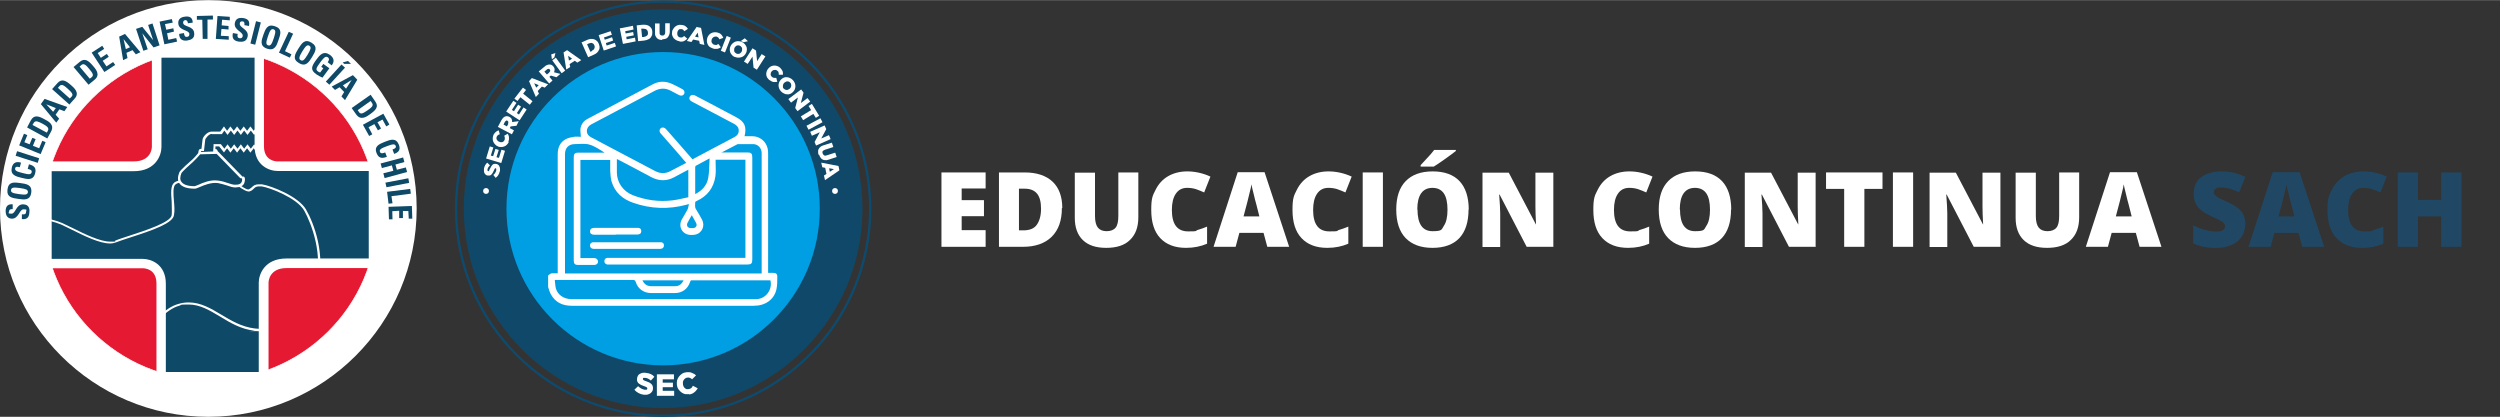 <?xml version="1.0" encoding="UTF-8"?>
<svg id="Capa_1" xmlns="http://www.w3.org/2000/svg" width="423.3mm" height="70.6mm" xmlns:xlink="http://www.w3.org/1999/xlink" version="1.1" viewBox="0 0 1200 200">
  <rect x="0" y="0" width="1200" height="200" fill="#333333" stroke="none"/>
  <!-- Generator: Adobe Illustrator 29.2.1, SVG Export Plug-In . SVG Version: 2.1.0 Build 116)  -->
  <defs>
    <style>
      .st0, .st1 {
        fill: none;
      }

      .st2, .st3 {
        fill: #0e4968;
      }

      .st4 {
        fill: #204865;
      }

      .st5 {
        fill: #c3d9f2;
        stroke-miterlimit: 3.9;
        stroke-width: 1.4px;
      }

      .st5, .st1 {
        stroke: #fff;
      }

      .st6 {
        clip-path: url(#clippath-1);
      }

      .st3 {
        fill-rule: evenodd;
      }

      .st7 {
        fill: #e51a32;
      }

      .st8 {
        fill: #fff;
      }

      .st1 {
        stroke-width: .3px;
      }

      .st1, .st9 {
        stroke-miterlimit: 10;
      }

      .st10 {
        fill: #0f4868;
      }

      .st9 {
        fill: #0c4b70;
        stroke: #0c4b70;
        stroke-width: .7px;
      }

      .st11 {
        fill: #009ee2;
      }

      .st12 {
        clip-path: url(#clippath);
      }
    </style>
    <clipPath id="clippath">
      <path class="st0" d="M75.2,25.3h49.2v44.9c0,9.6,8.8,9.6,8.8,9.6h46.1v46.6h-41.7c-10.9,0-11,9.3-11,9.3v45.2h-49.2v-44.9c0-9.6-8.8-9.6-8.8-9.6H22.5v-46.7h41.7c10.9,0,11-9.3,11-9.3V25.3Z"/>
    </clipPath>
    <clipPath id="clippath-1">
      <path class="st0" d="M75.2,25.3h49.2v44.9c0,9.6,8.8,9.6,8.8,9.6h46.1v46.6h-41.7c-10.9,0-11,9.3-11,9.3v45.2h-49.2v-44.9c0-9.6-8.8-9.6-8.8-9.6H22.5v-46.7h41.7c10.9,0,11-9.3,11-9.3V25.3Z"/>
    </clipPath>
  </defs>
  <circle class="st8" cx="100" cy="100" r="100"/>
  <path class="st2" d="M11.1,98c-3.5,0-3.5,4.5-5.6,4.5s-1.2-.5-1.1-1.2c0-.9.9-1,1.7-1v-2.3c-2.2-.2-3.3.8-3.4,3.1,0,2.8,1.3,3.7,3,3.8,3.3,0,3.6-4.5,5.6-4.5s1.3.4,1.2,1.2c0,1.3-.9,1.3-2,1.2v2.3c1.8.2,3.5-.3,3.6-3.2.2-1.7-.1-3.8-3-3.9Z"/>
  <path class="st3" d="M13.4,92.2c-.2,1.3-1.4,1.3-4.3.9-2.8-.4-4-.7-3.8-2s1.4-1.3,4.3-.9c2.7.4,3.9.7,3.8,2ZM15,92.4c.5-3.8-2.3-4.2-5.2-4.6s-5.7-.8-6.2,3,2.2,4.2,5.2,4.6c2.9.4,5.7.8,6.2-3Z"/>
  <path class="st2" d="M16.9,83c.5-2.1-.1-3.5-3-4.2l-.6,2.2c.8.2,2.2.5,1.9,1.6-.3,1.3-1.6,1.1-4.3.4-2.8-.7-3.9-1.1-3.6-2.4.2-.7.8-.8,2.2-.4l.6-2.2c-2.3-.7-3.8,0-4.4,2.2-.9,3.7,1.8,4.4,4.7,5.1,2.8.7,5.6,1.4,6.5-2.3ZM18.8,75.9l-10.6-3.4-.7,2.2,10.6,3.4s.7-2.2.7-2.2ZM21.9,68.2l-1.6-.7-1.5,3.6-3-1.2,1.3-3.2-1.6-.6-1.3,3.1-2.5-1,1.4-3.4-1.6-.7-2.3,5.6,10.3,4.2s2.4-5.7,2.4-5.7Z"/>
  <path class="st3" d="M15.6,59.9l.6-1c.8-1.4,2.4-.5,4.2.4,2.4,1.3,3.2,2.1,2.6,3.3l-.5,1s-6.9-3.7-6.9-3.7ZM22.7,66.4l1.8-3.3c1.9-3.5-1.6-5.1-3.1-5.9-3-1.7-5.1-2.2-6.6.5l-1.8,3.4,9.7,5.3ZM28.4,56.9l-1.7-1.9,1.8-2.6,2.4.9,1.4-2-10.9-3.9-1.8,2.5,7.4,8.9s1.4-1.9,1.4-1.9ZM26.8,51.8l-1.3,1.8-3.3-3.6s4.6,1.8,4.6,1.8ZM27.8,42.1l.8-.9c1.1-1.2,2.4,0,4,1.4,2.1,1.9,2.7,2.8,1.7,3.8l-.8.8s-5.7-5.1-5.7-5.1ZM33.3,50.1l2.5-2.8c2.7-2.9-.4-5.3-1.7-6.5-2.6-2.3-4.5-3.2-6.5-1l-2.6,2.9s8.3,7.4,8.3,7.4ZM38.2,31.9l.9-.8c1.2-1,2.4.3,3.7,1.9,1.8,2.1,2.3,3.1,1.2,4l-.9.7s-4.9-5.8-4.9-5.8ZM42.5,40.6l2.9-2.4c3.1-2.5.3-5.4-.8-6.7-2.2-2.6-4-3.8-6.3-1.9l-3,2.5s7.2,8.5,7.2,8.5Z"/>
  <path class="st2" d="M55.3,31.1l-1-1.4-3.2,2.1-1.8-2.7,2.9-1.9-.9-1.4-2.9,1.9-1.5-2.3,3.1-2-.9-1.5-5.1,3.3,6.1,9.3s5.2-3.4,5.2-3.4Z"/>
  <path class="st3" d="M61.2,27.8l-.5-2.5,2.9-1.3,1.6,2,2.2-1-7.4-8.8-2.8,1.3,1.9,11.3,2.1-1ZM62.4,22.6l-2,.9-1.1-4.8s3.1,3.9,3.1,3.9Z"/>
  <path class="st2" d="M70.9,23.6l-2.6-7.7h0l5.4,6.8,2.9-1-3.4-10.5-2.1.7,2.4,7.3h0l-5.2-6.4-3,1,3.5,10.5s2.1-.7,2.1-.7ZM85,19.9l-.4-1.7-3.8.8-.6-3.1,3.3-.8-.3-1.6-3.4.7-.6-2.7,3.7-.7-.4-1.7-5.9,1.2,2.3,10.9s6.1-1.3,6.1-1.3ZM93.2,15.7c-.4-3.5-5.1-2.7-5.3-4.8,0-.8.3-1.2,1-1.3.9-.1,1.2.7,1.3,1.5l2.3-.3c0-2.3-1.4-3.2-3.6-2.9-2.8.3-3.5,1.8-3.3,3.5.4,3.3,5.1,2.8,5.3,4.8,0,.7-.2,1.3-1,1.4-1.3.2-1.4-.7-1.6-1.8l-2.3.4c0,1.9.9,3.5,3.7,3.2,1.8-.3,3.9-.9,3.5-3.7ZM94.5,7.6v1.8h2.6l.2,9.2h2.3c0-.1,0-9.3,0-9.3h2.6v-1.9c0,0-7.6.2-7.6.2ZM109.8,19v-1.7c0,0-3.8-.2-3.8-.2l.3-3.3,3.4.3v-1.7c0,0-3.3-.3-3.3-.3l.2-2.7,3.7.3v-1.7c0,0-5.9-.4-5.9-.4l-.8,11,6.2.4h0ZM118.9,17.3c.5-3.4-4.1-4-3.8-6.1,0-.8.6-1.1,1.4-1,.9.1.9,1,.8,1.8l2.2.4c.5-2.3-.4-3.4-2.7-3.8-2.8-.4-3.8.8-4.1,2.5-.5,3.3,4.1,4.1,3.8,6.1,0,.7-.6,1.2-1.4,1.1-1.3-.2-1.2-1.1-1-2.1l-2.3-.4c-.4,1.9-.2,3.6,2.7,4.1,1.8.2,3.9.2,4.4-2.6ZM122.5,21.4l2.7-10.7-2.3-.6-2.7,10.7,2.3.6Z"/>
  <path class="st3" d="M128.7,21.7c-1.2-.4-1-1.6-.1-4.3s1.5-3.8,2.7-3.4c1.2.4,1,1.6.1,4.3s-1.5,3.8-2.7,3.4ZM128.2,23.3c3.6,1.2,4.6-1.4,5.5-4.2,1-2.8,1.9-5.4-1.8-6.6-3.6-1.2-4.5,1.4-5.5,4.2-.9,2.6-1.9,5.3,1.8,6.6Z"/>
  <path class="st2" d="M139.1,27.6l.8-1.6-3.1-1.5,3.9-8.4-2.1-.9-4.7,10,5.2,2.4h0Z"/>
  <path class="st3" d="M144.3,28.8c-1.1-.7-.6-1.8.8-4.2,1.5-2.4,2.3-3.4,3.4-2.7,1.1.7.6,1.8-.8,4.2-1.5,2.4-2.2,3.4-3.4,2.7ZM143.5,30.2c3.3,2,4.8-.5,6.3-2.9,1.5-2.5,3-4.9-.3-6.9s-4.7.4-6.3,2.9c-1.6,2.6-3,5,.3,6.9Z"/>
  <path class="st2" d="M159.2,31.3c1.5-1.8,1.1-3.6-.8-5-3.1-2.2-4.9,0-6.5,2.2-2.5,3.4-3.1,5,.1,7.2.7.5,2.2,1.3,2.8,1.5l3.3-4.5-2.9-2.1-1,1.4,1,.7-1.5,2c-.4,0-.8-.3-1.1-.5-1.1-.8-1-1.5,1.1-4.3,1.3-1.7,2.4-3.3,3.6-2.5,1,.7.6,1.6,0,2.4l1.9,1.5h0Z"/>
  <path class="st3" d="M167,29.2l-2.5.7.7.7h3.3s-1.5-1.4-1.5-1.4ZM158.1,40.6l7.5-8.2-1.7-1.5-7.5,8.2,1.7,1.5ZM160.8,43.1l2.2-1.3,2.2,2.3-1.3,2.1,1.7,1.8,5.9-9.8-2.1-2.2-10.2,5.5,1.6,1.6h0ZM166.1,42.5l-1.5-1.6,4.2-2.6s-2.7,4.2-2.7,4.2ZM177.9,48.4l.7,1c.9,1.3-.5,2.3-2.2,3.5-2.3,1.6-3.3,2-4.1.8l-.6-.9,6.2-4.4h0ZM168.8,51.8l2.2,3.1c2.3,3.2,5.3.8,6.7-.2,2.8-2,4.2-3.6,2.4-6.1l-2.2-3.2-9.1,6.4h0Z"/>
  <path class="st2" d="M177.2,65.2l1.5-.8-1.8-3.4,2.8-1.5,1.7,3,1.5-.9-1.7-3,2.4-1.3,1.8,3.3,1.5-.9-2.9-5.2-9.8,5.3s3,5.4,3,5.4ZM180.8,73.5c.8,2,2.1,2.8,4.9,1.7l-.8-2.1c-.8.3-2.1.8-2.5-.2-.5-1.2.6-1.8,3.3-2.8s3.9-1.3,4.3,0c.2.6-.2,1.1-1.6,1.6l.8,2.1c2.3-.8,3.1-2.1,2.3-4.3-1.4-3.6-4-2.6-6.8-1.5-2.7,1.1-5.3,2.1-3.9,5.6ZM189.8,78.9l4.3-1.2-.6-2.2-10.8,2.9.6,2.2,4.8-1.3.7,2.6-4.8,1.2.6,2.3,10.8-2.9-.6-2.2-4.3,1.1-.7-2.5ZM185.5,89.8l10.9-2.1-.4-2.2-11,2.1.5,2.2ZM186.5,97.7l1.9-.2-.5-3.4,9.3-1.2-.3-2.3-11.1,1.4.7,5.7h0ZM186.7,105.2h1.7c0,0-.1-3.9-.1-3.9l3.3-.2v3.5c.1,0,1.8,0,1.8,0v-3.4c-.1,0,2.6,0,2.6,0l.2,3.7h1.7c0,0-.2-6.1-.2-6.1l-11.2.4.2,6.2h0Z"/>
  <path class="st7" d="M20.9,103.1c0-43.8,35.8-79.3,80-79.3s80,35.5,80,79.3-35.8,79.3-80,79.3S20.9,146.9,20.9,103.1Z"/>
  <path class="st5" d="M75.2,25.3h49.2v44.9c0,9.6,8.8,9.6,8.8,9.6h46.1v46.6h-41.7c-10.9,0-11,9.3-11,9.3v45.2h-49.2v-44.9c0-9.6-8.8-9.6-8.8-9.6H22.5v-46.7h41.7c10.9,0,11-9.3,11-9.3V25.3Z"/>
  <path class="st2" d="M75.2,25.3h49.2v44.9c0,9.6,8.8,9.6,8.8,9.6h46.1v46.6h-41.7c-10.9,0-11,9.3-11,9.3v45.2h-49.2v-44.9c0-9.6-8.8-9.6-8.8-9.6H22.5v-46.7h41.7c10.9,0,11-9.3,11-9.3V25.3Z"/>
  <g class="st12">
    <g>
      <path class="st2" d="M95.8,73.5s-.2-1.5.6-1.6h.8l.6-4.8c0-1.1,2.1-3.5,3.7-3.5h4.5l1.5-2.1,1.5,2.1,1.6-2.1,1.6,2.1,1.6-2.1,1.6,2.1,1.6-2.1,1.6,2.1,1.6-2.1,1.6,2.1,1.6-2.1v10.8l-1.6-2.1-1.6,2.1-1.6-2.1-1.6,2.1-1.6-2.1-1.6,2.1-1.6-2.1-1.6,2.1-1.6-2.1-1.5,2.1-2-2.6h-2.5v2.4c0,0,.7,0,.7,0,.4,0,.6,1.2.6,1.2l-8.5.2Z"/>
      <path class="st8" d="M95.3,74.1v-.5c-.2-.9,0-2.1,1-2.2h.4l.5-4.3c0-1.4,2.3-4,4.3-4h4.2l1.8-2.5,1.5,2.1,1.6-2.1,1.6,2.1,1.6-2.1,1.6,2.1,1.6-2.1,1.6,2.1,1.6-2.1,1.6,2.1,2.2-2.9v14.2l-2.2-2.9-1.6,2.1-1.6-2.1-1.6,2.1-1.6-2.1-1.6,2.1-1.6-2.1-1.6,2.1-1.6-2.1-1.5,2-2.3-2.9h-1.8v1.3c0,0,.2,0,.2,0,.5,0,.9.6,1.1,1.7v.7c0,0-9.4.2-9.4.2ZM101.6,64.2c-1.3,0-3.1,2.2-3.1,2.9l-.6,5.3h-1.3c0,0,0,.2-.2.5l7.2-.2s0,0,0,0h-1.3l.2-2.6v-1h3.5l1.7,2.2,1.5-2.1,1.6,2.1,1.6-2.1,1.6,2.1,1.6-2.1,1.6,2.1,1.6-2.1,1.6,2.1,1.6-2.1,1,1.4v-7.3l-1,1.4-1.6-2.1-1.6,2.1-1.6-2.1-1.6,2.1-1.6-2.1-1.6,2.1-1.6-2.1-1.6,2.1-1.5-2.1-1.2,1.7s-4.8,0-4.8,0Z"/>
    </g>
  </g>
  <g class="st6">
    <g>
      <path class="st2" d="M146.4,100.9c3.6,6.2,9.6,22.1,5.3,35.5-4.3,13.5-14.4,23.7-29.5,21.8s-22.5-15.7-36.4-11.9c-13.8,3.8-20.4,28.5-41.2,38.9-20.8,10.4-45.9,16.9-45.9,16.9l-35.9-92s29.2-6,38.2-6.5c9-.6,21.8.7,28.7,3.7s20.1,11,25.8,8.5,27-7.6,27.6-12.7-1.7-13.2.9-15.2c2.6-2.1,8.1-.2,9.1-.8,1-.6,2.2-1.9,2.2-1.9l1,1.5.7-1.4,5.6,1.3s.2-4.8,1.8-4.9c1.6,0,12.7,10.4,15.1,9.6,2.3-.8,1.9-3,6.1-2.3,4.1.7,17.2,5.7,20.8,11.9h0Z"/>
      <path class="st8" d="M-1.7,202.8l-36.3-93.1h.7c.3-.2,29.3-6.1,38.3-6.6,1.4,0,2.8,0,4.3,0,9.5,0,19.1,1.5,24.6,3.9,1.5.7,3.3,1.6,5.2,2.5,5.8,2.9,13,6.4,17.7,6.4s1.7,0,2.4-.4c1.5-.7,4.1-1.5,7.1-2.5,7.4-2.4,19.7-6.4,20.1-9.8.2-1.9,0-4.2,0-6.5-.3-3.9-.6-7.6,1.2-9.1,1-.8,2.3-1.1,4.2-1.1s2,0,2.9.2c.6,0,1.2,0,1.6,0h.4c.7-.4,1.7-1.4,2-1.8l.5-.6.9,1.3.5-.9,5.4,1.3c0-1.6.6-4.6,2.3-4.7.9,0,2.4,1.1,6.1,3.9,3.1,2.4,7.3,5.7,8.8,5.7.8-.3,1.2-.7,1.7-1.1.7-.7,1.5-1.4,3.3-1.4s.9,0,1.5,0c4.5.7,17.6,5.8,21.2,12.1,3.8,6.5,9.7,22.4,5.3,36-4.5,14.1-14.4,22.4-26.4,22.4s-2.4-.1-3.6-.2c-6.7-.8-11.8-3.9-16.7-6.9-4.9-2.9-9.5-5.7-14.9-5.7s-3,.2-4.6.6c-6.4,1.8-11.3,8.2-16.9,15.7-6.2,8.3-13.2,17.6-24.2,23.1C24.2,196-1,202.6-1.2,202.7h-.5q0,.1,0,0ZM-36.5,110.5L-1,201.4c3.6-1,26.4-7.3,45.3-16.7,10.7-5.4,17.7-14.6,23.8-22.7,5.8-7.7,10.7-14.3,17.6-16.2,1.7-.5,3.2-.7,4.9-.7,5.7,0,10.5,2.8,15.5,5.8,4.8,2.9,9.8,5.9,16.2,6.7,1.2.1,2.4.2,3.5.2,11.5,0,21-8.1,25.4-21.7,4.2-13.2-1.6-28.7-5.2-35.1-3.5-6.1-16.5-11-20.4-11.6-.5,0-.9,0-1.3,0-1.4,0-1.9.5-2.5,1.1s-1,1-2,1.3c-1.5.5-5-2-9.9-5.8-2.1-1.6-4.7-3.6-5.3-3.7-.6,0-1.2,2.3-1.3,4.3v.7l-6.1-1.2-1,1.8-1.1-1.7c-.5.5-1.2,1.1-1.8,1.5-.5.3-1.4.2-2.7,0-.9,0-1.8-.2-2.8-.2-1.6,0-2.7.3-3.5.9-1.4,1.1-1.1,4.7-.8,8.1.2,2.3.4,4.7,0,6.7-.5,3.8-9.7,7.1-20.9,10.7-3,1-5.6,1.8-7,2.4-.8.3-1.7.5-2.8.5-5,0-12.3-3.6-18.3-6.6-1.9-.9-3.7-1.8-5.2-2.5-6.1-2.6-16.5-3.8-24.1-3.8s-2.9,0-4.3,0c-8.1.6-33.1,5.6-37.5,6.5h0Z"/>
    </g>
  </g>
  <path class="st8" d="M128.8,183.1h-53.7v-47.1c0-7.1-5.8-7.3-6.5-7.3H20.2v-51.3h44c8.3,0,8.7-6.3,8.7-7V23h53.8v47.1c0,6.9,5.4,7.3,6.5,7.3h48.4v51.2h-44c-8.3,0-8.7,6.3-8.7,7v47.5h-.1ZM79.6,178.5h44.6v-42.9c0-4,2.8-11.6,13.3-11.6h39.5v-42h-43.8c-3.8,0-11-2.5-11-11.9V27.6h-44.7v42.9c0,4-2.8,11.6-13.3,11.6H24.8v42.1h43.8c3.8,0,11,2.5,11,11.9,0,0,0,42.4,0,42.4Z"/>
  <path class="st2" d="M95.8,73.5s-2.6,3-3.5,3.7c-.9.8-5.4,4.9-5.7,5.6-3,7.2,5.6,7.1,6.9,7.1s6.1-3.3,11.1-2.7c3.5.5,6.3,2.1,8.4,2,1.6,0,3.6-.2,3.9-2.5.3-2.4-.4-1.1-1.4-2.1s-11.1-11.4-11.1-11.4c0,0-8.6.3-8.6.3Z"/>
  <path class="st8" d="M93.5,90.5c-3.8,0-6.3-.9-7.4-2.6-.9-1.3-.9-3.1,0-5.3.4-1,5.5-5.5,5.9-5.8.9-.7,3.4-3.6,3.4-3.7l.2-.2,9.1-.2.2.2c0,0,10.1,10.4,11.1,11.4s.4.3.6.3c1,.2,1.1.9.9,2.3-.4,2.8-2.9,2.9-4.5,3h-.2c-1.1,0-2.3-.4-3.7-.9-1.3-.4-2.9-.9-4.5-1.2-3.3-.4-6.6,1-8.7,1.9-1.2.5-1.9.8-2.4.8h0ZM96.1,74c-.6.7-2.6,2.9-3.4,3.6-1.3,1.1-5.3,4.8-5.6,5.4-.7,1.8-.8,3.2,0,4.2.6.9,2.2,2.1,6.3,2.1v.6c0,0,0-.6,0-.6.3,0,1.1-.4,1.9-.7,2.2-1,5.7-2.5,9.3-2,1.8.2,3.4.7,4.8,1.2,1.3.4,2.4.8,3.4.8h0c1.8,0,3.1-.3,3.4-2,0-.6,0-.8,0-1h0c-.3,0-.8,0-1.3-.6-.9-.9-9.5-9.8-10.9-11.2,0,0-8,.2-8,.2Z"/>
  <path class="st1" d="M20.9,103.1c0-43.8,35.8-79.3,80-79.3s80,35.5,80,79.3-35.8,79.3-80,79.3S20.9,146.9,20.9,103.1Z"/>
  <circle class="st11" cx="317.3" cy="98.1" r="89"/>
  <path class="st10" d="M318.3,4.4c-52.8,0-95.7,42.9-95.7,95.7s42.9,95.7,95.7,95.7,95.7-42.9,95.7-95.7S371,4.4,318.3,4.4M318.3,175.3c-41.5,0-75.2-33.7-75.2-75.2s33.7-75.2,75.2-75.2,75.2,33.7,75.2,75.2-33.7,75.2-75.2,75.2"/>
  <path class="st9" d="M318.3.5c-54.9,0-99.6,44.7-99.6,99.6s44.7,99.6,99.6,99.6,99.6-44.7,99.6-99.6S373.2.5,318.3.5M318.3,199.3c-54.7,0-99.2-44.5-99.2-99.2S263.6.9,318.3.9s99.2,44.5,99.2,99.2-44.5,99.2-99.2,99.2"/>
  <g>
    <path class="st8" d="M239.9,82.1c-.1.7-.4,1.3-.7,1.8-.3.6-.8,1-1.3,1.4l-1.1-1.4c.8-.6,1.2-1.4,1.4-2.2,0-.3,0-.5,0-.7,0-.2-.2-.3-.3-.3h0c0,0-.2,0-.2,0,0,0-.1,0-.2.2,0,0-.2.2-.2.4,0,.1-.2.3-.3.6-.2.4-.4.7-.5,1-.2.3-.4.6-.6.8-.2.2-.5.4-.8.5-.3,0-.6,0-1,0h0c-.3,0-.7-.2-.9-.4-.3-.2-.5-.4-.6-.7-.2-.3-.3-.6-.3-1s0-.8,0-1.2c.1-.6.3-1.2.6-1.7.3-.5.6-.9,1-1.2l1.3,1.3c-.3.3-.6.6-.8.9-.2.3-.3.7-.4,1,0,.2,0,.4,0,.6,0,.1.2.2.3.3h0c0,0,.2,0,.2,0,0,0,.1,0,.2-.2,0,0,.2-.2.2-.4,0-.2.2-.4.3-.6.2-.4.4-.8.6-1.1.2-.3.4-.6.6-.8.2-.2.5-.3.8-.4.3,0,.6,0,.9,0h0c.4,0,.7.2,1,.4.3.2.5.5.6.8.2.3.3.7.3,1.1,0,.4,0,.8,0,1.3Z"/>
    <path class="st8" d="M233.3,76.1l1.8-5.9,1.7.5-1.2,3.9,1.1.3,1.1-3.5,1.6.5-1.1,3.5,1.2.3,1.2-3.9,1.7.5-1.8,5.9-7.3-2.2Z"/>
    <path class="st8" d="M244.2,68.1c-.2.5-.5.9-.9,1.3-.4.4-.8.7-1.2.8-.5.2-1,.3-1.5.3-.5,0-1.1,0-1.6-.3h0c-.5-.2-1-.5-1.3-.9-.4-.4-.7-.8-.9-1.3-.2-.5-.3-1-.3-1.5,0-.5.1-1.1.3-1.6.1-.4.3-.7.5-.9.2-.3.4-.5.6-.7.2-.2.5-.4.7-.5.3-.1.5-.2.8-.3l.5,1.9c-.3,0-.6.2-.9.4-.2.2-.4.4-.6.8-.1.2-.1.5-.1.7,0,.2,0,.5.2.7.1.2.3.4.5.6.2.2.4.3.7.4h0c.3.1.5.2.8.2.3,0,.5,0,.7-.1.2,0,.4-.2.6-.4s.3-.4.4-.6c0-.2.1-.4.1-.5,0-.2,0-.3,0-.5,0-.2,0-.3-.1-.5,0-.2-.1-.3-.2-.5l1.7-1c.2.3.3.5.4.8.1.3.2.6.2.9,0,.3,0,.6,0,1,0,.3-.1.7-.3,1.1Z"/>
    <path class="st8" d="M239,60.8l1.7-3.2c.3-.5.6-.9.9-1.2.3-.3.7-.5,1-.6.6-.2,1.2-.1,1.9.2h0c.5.3.9.6,1.1,1.1.2.4.3.9.2,1.4l3.2-.4-1.1,2.2-2.8.3h0s-.4.8-.4.8l2,1.1-1,1.9-6.8-3.6ZM243.8,59.4c.2-.3.2-.6.2-.9,0-.2-.2-.4-.4-.6h0c-.3-.2-.5-.2-.7,0-.2.1-.4.3-.6.6l-.6,1.2,1.6.9.7-1.2Z"/>
    <path class="st8" d="M243,53.4l3.4-5.1,1.5,1-2.2,3.4,1,.6,2-3.1,1.4.9-2,3.1,1,.7,2.2-3.4,1.5,1-3.4,5.2-6.4-4.2Z"/>
    <path class="st8" d="M249.8,46.6l-1.4,1.8-1.5-1.1,4.1-5.3,1.5,1.1-1.4,1.8,4.5,3.6-1.3,1.7-4.5-3.6Z"/>
    <path class="st8" d="M253.9,38.9l1.4-1.5,7.8,3-1.6,1.6-1.4-.5-2,2.1.6,1.3-1.5,1.6-3.3-7.7ZM258.6,40.8l-2.2-.9,1,2.1,1.2-1.2Z"/>
    <path class="st8" d="M258.6,34.2l2.8-2.3c.4-.4.9-.7,1.3-.8.4-.2.8-.2,1.2-.2.6,0,1.2.3,1.7.9h0c.4.5.6.9.6,1.4,0,.5,0,.9-.3,1.4l3.1.8-1.9,1.6-2.7-.8h0s-.7.6-.7.6l1.5,1.8-1.6,1.4-5-5.8ZM263.6,34.7c.3-.2.4-.5.5-.7,0-.3,0-.5-.2-.7h0c-.2-.2-.4-.4-.7-.3-.3,0-.5.1-.8.4l-1.1.9,1.2,1.4,1.1-.9Z"/>
    <path class="st8" d="M264.7,26l1.9-.6-.5,2.1-1.2.9-.3-2.3ZM265.1,28.9l1.7-1.3,4.5,6.2-1.7,1.3-4.5-6.2Z"/>
    <path class="st8" d="M270.5,25.1l1.7-1.1,6.8,4.8-1.9,1.2-1.2-.9-2.5,1.6.3,1.4-1.9,1.2-1.3-8.2ZM274.6,28.1l-1.9-1.4.4,2.3,1.5-.9Z"/>
    <path class="st8" d="M279.1,20.3l2.7-1.2c.6-.3,1.2-.4,1.8-.5.6,0,1.1,0,1.6.2.5.2.9.4,1.3.8.4.3.7.8.9,1.3h0c.2.5.3,1,.4,1.5,0,.5,0,1-.3,1.5-.2.5-.5.9-.9,1.3-.4.4-.9.7-1.6,1l-2.7,1.2-3.1-7ZM284.1,24.3c.6-.3,1-.6,1.2-1.1.2-.5.2-1,0-1.5h0c-.2-.6-.6-.9-1.1-1.1-.5-.2-1,0-1.6.2l-.8.4,1.6,3.6.8-.4Z"/>
    <path class="st8" d="M287.3,16.8l5.8-1.9.6,1.7-3.8,1.3.4,1.1,3.5-1.2.5,1.6-3.5,1.2.4,1.2,3.9-1.3.6,1.7-5.9,2-2.4-7.3Z"/>
    <path class="st8" d="M297.8,13.5l6-1.2.3,1.8-4,.8.2,1.1,3.6-.7.3,1.6-3.6.7.2,1.2,4-.8.3,1.8-6.1,1.2-1.5-7.5Z"/>
    <path class="st8" d="M305.6,12.1l2.9-.3c.7,0,1.3,0,1.8.1.5.1,1,.3,1.4.6s.7.7,1,1.1c.2.4.4.9.4,1.5h0c0,.6,0,1.1-.1,1.6-.2.5-.4.9-.7,1.3-.3.4-.8.7-1.3.9-.5.2-1.1.4-1.8.5l-2.9.3-.7-7.6ZM309.1,17.6c.6,0,1.1-.3,1.5-.6.4-.4.5-.9.4-1.5h0c0-.6-.3-1.1-.7-1.4-.4-.3-.9-.4-1.6-.4h-.9c0,0,.4,4,.4,4h.9Z"/>
    <path class="st8" d="M317.9,19.1c-.5,0-1,0-1.5-.2-.4-.1-.8-.4-1.1-.7-.3-.3-.5-.7-.7-1.1-.2-.4-.2-1-.2-1.6v-4.3c0,0,2.2,0,2.2,0v4.2c0,.6,0,1,.3,1.2.2.3.6.4,1,.4.4,0,.8-.1,1-.4.3-.3.4-.6.4-1.2v-4.3c0,0,2.2,0,2.2,0v4.2c0,.6-.2,1.2-.4,1.6-.2.4-.4.8-.7,1.1-.3.3-.7.5-1.1.6-.4.1-.9.2-1.5.2Z"/>
    <path class="st8" d="M326.1,19.7c-.5,0-1-.2-1.5-.5-.5-.2-.8-.6-1.2-.9-.3-.4-.5-.8-.7-1.3-.2-.5-.2-1-.1-1.6h0c0-.6.2-1.1.5-1.5.3-.5.6-.9,1-1.2.4-.3.8-.6,1.4-.7.5-.2,1.1-.2,1.6-.1.4,0,.7.1,1.1.2.3.1.6.2.8.4.2.2.5.4.7.6.2.2.4.5.5.7l-1.7,1.1c-.2-.3-.4-.5-.6-.7s-.6-.3-.9-.3c-.3,0-.5,0-.7,0s-.4.2-.6.4c-.2.2-.3.4-.4.6-.1.2-.2.5-.2.8h0c0,.3,0,.6,0,.8,0,.3.2.5.3.7.1.2.3.4.5.5.2.1.4.2.7.2.2,0,.4,0,.5,0,.2,0,.3,0,.5-.1.1,0,.3-.2.4-.3.1,0,.3-.2.4-.3l1.5,1.3c-.2.2-.4.4-.7.6-.2.2-.5.3-.8.5s-.6.2-1,.3c-.3,0-.7,0-1.1,0Z"/>
    <path class="st8" d="M334.5,12.9l2,.4,1.6,8.2-2.2-.5-.3-1.5-2.9-.6-.8,1.2-2.2-.5,4.8-6.9ZM335.3,17.9l-.4-2.3-1.3,1.9,1.7.4Z"/>
    <path class="st8" d="M342,23.1c-.5-.2-1-.4-1.4-.7-.4-.3-.7-.7-.9-1.2-.2-.4-.4-.9-.4-1.5,0-.5,0-1.1.2-1.6h0c.2-.5.4-1,.8-1.4.3-.4.7-.7,1.2-.9.4-.2.9-.4,1.5-.4.5,0,1.1,0,1.6.2.4.1.7.3,1,.4.3.2.5.4.7.6.2.2.4.5.5.7.1.3.3.5.4.8l-1.9.7c-.1-.3-.3-.6-.5-.8-.2-.2-.5-.4-.8-.5-.3,0-.5-.1-.7,0-.2,0-.5.1-.7.2-.2.1-.4.3-.6.5-.2.2-.3.4-.4.7h0c0,.3-.1.6-.1.8,0,.3,0,.5.2.7s.2.4.4.6c.2.2.4.3.7.4.2,0,.4,0,.5.1.2,0,.3,0,.5,0s.3,0,.5-.2c.1,0,.3-.2.5-.3l1.2,1.6c-.2.2-.5.3-.8.5-.3.1-.6.2-.9.3-.3,0-.6,0-1,0-.3,0-.7,0-1.1-.2Z"/>
    <path class="st8" d="M348.8,17.2l2,.8-2.8,7.1-2-.8,2.8-7.1Z"/>
    <path class="st8" d="M352.6,27.3c-.5-.3-1-.6-1.3-1-.4-.4-.6-.9-.8-1.3-.2-.5-.2-1-.2-1.5,0-.5.2-1,.4-1.5h0c.2-.5.6-.9,1-1.3.4-.3.8-.6,1.3-.8.5-.2,1-.2,1.6-.2s1.1.2,1.6.4c.5.3,1,.6,1.3,1,.4.4.6.9.8,1.3s.2,1,.2,1.5c0,.5-.2,1-.4,1.5h0c-.2.5-.6.9-1,1.3-.4.3-.8.6-1.3.7-.5.2-1,.2-1.6.2-.5,0-1.1-.2-1.6-.4ZM353.4,25.6c.3.1.5.2.8.2.3,0,.5,0,.7-.1.2,0,.4-.2.6-.4s.4-.4.5-.6h0c.1-.3.2-.5.2-.8,0-.3,0-.5,0-.8,0-.2-.2-.5-.4-.7s-.4-.4-.6-.5-.5-.2-.8-.2c-.3,0-.5,0-.7.1-.2,0-.4.2-.6.4-.2.2-.3.4-.5.6h0c-.1.3-.2.5-.2.8,0,.3,0,.5,0,.8s.2.5.4.7c.2.2.4.4.6.5ZM357.5,18.3l1.5,1.4-2.1.5-1.3-.6,1.9-1.3Z"/>
    <path class="st8" d="M361.2,23.1l1.7,1.1.5,5.1,2.2-3.4,1.8,1.1-4.1,6.4-1.6-1-.5-5.3-2.3,3.5-1.8-1.1,4.1-6.4Z"/>
    <path class="st8" d="M369.2,38.3c-.4-.4-.7-.8-1-1.2-.2-.5-.4-.9-.4-1.4,0-.5,0-1,.2-1.5.2-.5.4-1,.8-1.4h0c.4-.4.8-.8,1.2-1,.5-.2,1-.4,1.5-.4.5,0,1,0,1.5.2.5.2,1,.4,1.4.8.3.3.5.5.7.8.2.3.3.5.5.8.1.3.2.6.2.9,0,.3,0,.6,0,.9h-2c0-.4,0-.8-.1-1.1,0-.3-.3-.6-.6-.8-.2-.2-.4-.3-.7-.4-.2,0-.5,0-.7,0-.2,0-.5.1-.7.2s-.4.3-.6.5h0c-.2.2-.3.5-.4.7,0,.2-.1.5-.1.7,0,.2,0,.5.2.7.1.2.3.4.5.6.1.1.3.2.5.3.2,0,.3.1.5.1.2,0,.3,0,.5,0,.2,0,.3,0,.5,0l.5,1.9c-.3,0-.6.1-.9.1-.3,0-.6,0-.9,0-.3,0-.6-.2-.9-.3-.3-.2-.6-.4-1-.6Z"/>
    <path class="st8" d="M374.9,43.8c-.4-.4-.7-.9-.9-1.4s-.3-1-.3-1.5c0-.5.1-1,.3-1.5.2-.5.5-.9.9-1.3h0c.4-.4.8-.7,1.3-.9.5-.2,1-.3,1.5-.2.5,0,1,.1,1.5.4.5.2.9.5,1.4,1,.4.4.7.9.9,1.4.2.5.3,1,.3,1.5,0,.5-.1,1-.3,1.5-.2.5-.5.9-.9,1.3h0c-.4.4-.8.7-1.3.9-.5.2-1,.3-1.5.2-.5,0-1-.1-1.5-.4-.5-.2-.9-.5-1.4-1ZM376.3,42.5c.2.2.4.4.7.5s.5.1.7.1c.2,0,.5,0,.7-.2s.5-.2.7-.4h0c.2-.2.4-.4.5-.7.1-.2.2-.5.2-.7,0-.3,0-.5-.1-.8,0-.3-.2-.5-.4-.7-.2-.2-.4-.4-.7-.5s-.5-.1-.7-.1-.5,0-.7.2c-.2.1-.5.3-.7.4h0c-.2.2-.4.4-.5.7s-.2.5-.2.7c0,.3,0,.5,0,.8s.2.5.4.7Z"/>
    <path class="st8" d="M384.5,42.8l1.2,1.6-1.3,5,3.2-2.4,1.3,1.7-6.1,4.6-1.1-1.5,1.3-5.1-3.3,2.5-1.3-1.7,6.1-4.6Z"/>
    <path class="st8" d="M389.3,52.7l-1.2-1.9,1.6-1,3.5,5.7-1.6,1-1.2-1.9-4.9,3-1.1-1.8,4.9-3Z"/>
    <path class="st8" d="M393.8,56.7l1,1.9-6.7,3.6-1-1.9,6.7-3.6Z"/>
    <path class="st8" d="M395.8,60.1l.8,1.8-2.4,4.5,3.7-1.6.8,1.9-7,3.1-.7-1.7,2.5-4.7-3.8,1.7-.8-1.9,7-3.1Z"/>
    <path class="st8" d="M392.9,74.2c-.2-.5-.2-1-.2-1.5,0-.5,0-.9.3-1.3.2-.4.5-.7.8-1,.4-.3.8-.5,1.4-.7l4.1-1.3.7,2.1-4,1.3c-.5.2-.9.4-1.1.7-.2.3-.2.7,0,1.1.1.4.4.7.7.9.3.2.7.2,1.2,0l4.1-1.3.7,2.1-4,1.3c-.6.2-1.1.3-1.6.2-.5,0-.9-.1-1.3-.4-.4-.2-.7-.5-.9-.9-.3-.4-.5-.8-.6-1.3Z"/>
    <path class="st8" d="M402.5,79.7l.4,2-6.9,4.7-.5-2.2,1.2-.8-.6-2.9-1.4-.3-.5-2.2,8.2,1.6ZM398.3,82.4l2-1.3-2.3-.4.3,1.7Z"/>
  </g>
  <g>
    <path class="st8" d="M309,189.4c-.9-.1-1.8-.4-2.5-.8-.8-.4-1.4-.9-2-1.6l1.8-1.7c.9.9,2,1.5,3.1,1.7.4,0,.7,0,.9,0s.3-.3.4-.5h0c0-.1,0-.2,0-.3,0,0-.1-.2-.2-.3-.1,0-.3-.2-.5-.3-.2-.1-.5-.2-.8-.3-.5-.2-1-.4-1.5-.6-.4-.2-.8-.5-1.1-.7s-.5-.6-.7-1c-.2-.4-.2-.8-.1-1.4h0c0-.5.2-.9.4-1.3.2-.4.5-.7.9-.9.4-.2.8-.4,1.3-.5s1.1-.1,1.7,0c.9.1,1.6.3,2.3.6.7.3,1.2.7,1.7,1.3l-1.7,1.8c-.4-.4-.9-.7-1.3-.9s-.9-.4-1.4-.4c-.3,0-.6,0-.8,0-.2.1-.3.2-.3.4h0c0,.1,0,.2,0,.3,0,0,.1.2.2.3s.3.2.5.3c.2.1.5.2.8.3.6.2,1.1.4,1.5.6.4.2.8.5,1.1.8.3.3.5.6.6,1,.1.4.2.8.1,1.3h0c0,.6-.2,1-.5,1.4-.3.4-.6.7-1,.9s-.9.4-1.4.5c-.5,0-1.1,0-1.7,0Z"/>
    <path class="st8" d="M315.3,179.6h8.2s0,2.4,0,2.4h-5.4s0,1.6,0,1.6h4.9s0,2.2,0,2.2h-4.9s0,1.7,0,1.7h5.5s0,2.4,0,2.4h-8.3s0-10.2,0-10.2Z"/>
    <path class="st8" d="M330.9,189.1c-.7.1-1.4,0-2.1,0-.7-.2-1.3-.5-1.8-.9-.5-.4-1-.9-1.4-1.5-.4-.6-.6-1.3-.7-2h0c-.1-.8,0-1.5.1-2.2.2-.7.5-1.3.9-1.8.4-.5.9-1,1.5-1.4.6-.4,1.3-.6,2.1-.7.5,0,1,0,1.4,0,.4,0,.9.1,1.2.3s.7.3,1.1.5.6.5.9.7l-1.9,1.9c-.3-.3-.7-.6-1.1-.7-.4-.2-.8-.2-1.3-.1-.4,0-.7.2-.9.4-.3.2-.5.4-.7.7-.2.3-.3.6-.4.9,0,.3,0,.7,0,1.1h0c0,.4.2.8.3,1.1s.4.6.6.8c.2.2.5.4.8.5.3,0,.7.1,1,0,.3,0,.5-.1.7-.2.2,0,.4-.2.6-.3s.3-.3.4-.5c.1-.2.3-.4.4-.6l2.3,1.2c-.2.4-.4.7-.7,1-.2.3-.5.6-.9.9-.3.3-.7.5-1.1.7-.4.2-.9.3-1.5.4Z"/>
  </g>
  <circle class="st8" cx="233.3" cy="91.6" r="1.4"/>
  <circle class="st8" cx="400.8" cy="91.6" r="1.4"/>
  <g>
    <path class="st8" d="M263.3,132.1c.6-.8,1.4-1.1,2.3-1,.7,0,1.3,0,2.1,0,0-.6,0-1.1,0-1.5,0-18.5,0-37.1,0-55.6,0-3.2,1.1-5.8,3.9-7.3,1.1-.6,2.6-.9,3.9-1.1,1.1-.2,2.3,0,3.3,0,0-1.3-.3-2.6-.2-3.8.3-2.2,1.5-3.8,3.4-4.8,10.4-5.5,20.9-11.1,31.3-16.6,3.2-1.7,6.5-1.6,9.7,0,1.5.7,3,1.5,4.5,2.3,1,.5,1.3,1.5.9,2.3-.4.8-1.4,1.1-2.4.6-1.3-.7-2.7-1.4-4-2.1-2.6-1.4-5.1-1.3-7.7,0-10.2,5.4-20.4,10.8-30.6,16.2-1.2.7-2,1.7-2,3.1,0,1.4.8,2.4,2,3,10.2,5.4,20.4,10.8,30.7,16.2,2.3,1.2,4.7,1.4,7.1.2,2.6-1.3,5.2-2.7,7.9-4.1-1.2-1.4-2.4-2.7-3.5-4.1-2.8-3.2-5.6-6.4-8.4-9.6-.1-.1-.2-.3-.4-.4-.7-.9-.7-1.8,0-2.5.7-.6,1.7-.5,2.5.3,1.8,2,3.5,4,5.3,6,2.5,2.8,5,5.7,7.5,8.6,3.1-1.6,6.1-3.3,9.2-4.9,3.6-1.9,7.2-3.8,10.8-5.7,1.3-.7,2.2-1.6,2.2-3.2,0-1.5-.9-2.5-2.2-3.2-6.7-3.5-13.4-7.1-20.1-10.6-.7-.4-1.4-.8-1.4-1.7,0-1.3,1.3-2,2.6-1.4,2.1,1.1,4.2,2.2,6.3,3.3,4.5,2.4,9.1,4.8,13.6,7.2,4,2.1,5.1,4.5,4,9.1,1.2,0,2.4,0,3.6,0,3.7,0,6.7,2.4,7.5,6,.2.9.2,1.8.2,2.7,0,18.4,0,36.8,0,55.3s0,.9,0,1.6c.9,0,1.6,0,2.4,0,1.5,0,2.1.6,2,2.1,0,1.9,0,3.9-.4,5.8-1.1,4.9-5.3,7.9-10.8,7.9-6.8,0-13.7,0-20.5,0-22.3,0-44.6,0-67,0-4.4,0-7.8-1.6-10-5.5-.6-1.1-.9-2.3-1.3-3.5,0-1.9,0-3.9,0-5.8ZM346.4,72.9c0,0,0,.2,0,.2h1c3.8,0,7.5,0,11.3,0,1.9,0,2.4.5,2.4,2.4,0,16.3,0,32.7,0,49,0,1.9-.5,2.4-2.4,2.4-22.1,0-44.1,0-66.2,0-.3,0-.7,0-1,0-.9-.2-1.4-.7-1.4-1.6,0-.9.5-1.5,1.4-1.6.5,0,.9,0,1.4,0,21.1,0,42.3,0,63.4,0h1.5v-47.1h-14.3c0,.5,0,1,0,1.4,0,2.2.2,4.4-.1,6.5-.8,5.6-3.9,9.6-9,11.9-.3.1-.7.4-.7.6,0,1.2-.3,2.3.4,3.4,1,1.6,2,3.3,2.9,5,1.5,2.9,0,6.3-3,7.1-.7.2-1.6.2-2.3.2-4.1,0-6.4-3.9-4.4-7.5.9-1.6,1.9-3.1,2.7-4.7.4-.7.4-1.6.7-2.6-.6.1-.9.2-1.2.3-8.6,2.3-17.1,2-25.5-.9-5.2-1.8-8.9-5-10.5-10.4-.4-1.6-.5-3.3-.6-5,0-1.7,0-3.5,0-5.2h-14.3v47.1c.4,0,.8,0,1.2,0,1.7,0,3.4,0,5.2,0,.8,0,1.5.2,1.9,1,.5,1.2-.3,2.3-1.7,2.3-2.6,0-5.2,0-7.7,0-1.6,0-2.1-.6-2.1-2.2,0-16.5,0-33,0-49.5,0-1.6.5-2.2,2.2-2.2,3.9,0,7.7,0,11.6,0,.3,0,.7,0,1,0-2.4-1.5-4.8-3.2-7.4-3.9-2.1-.6-4.6-.2-6.9-.2-2.9,0-4.7,1.8-4.7,4.8,0,18.7,0,37.5,0,56.2v1.1h94.4c0-.3,0-.5,0-.8,0-19,0-38,0-57,0-2.4-1.8-4.3-4.1-4.3-2.3,0-4.6,0-7,0-.3,0-.6,0-.8.2-2.4,1.2-4.7,2.5-7.1,3.7ZM266.3,134.4c.2,1.4.2,2.7.5,3.9.7,2.7,3.4,5.2,7.4,5.2,29.3,0,58.6,0,88,0,.3,0,.6,0,.9,0,4.5-.1,7.8-4.6,6.7-9h-38.2c0,.2-.2.4-.3.6-1.1,3.5-3.8,5.5-7.4,5.5-3.8,0-7.6,0-11.4,0-3.4,0-6.3-2-7.3-5.2-.3-.9-.6-1.1-1.5-1.1-12,0-24,0-36,0s-.7,0-1.4,0ZM330.4,81.4c-.4.2-.7.3-1,.5-1.9,1-3.7,2-5.6,3-3.8,2.1-7.5,2-11.3,0-5.1-2.8-10.2-5.4-15.3-8.1-.3-.2-.6-.3-1.1-.5,0,2.2,0,4.3,0,6.4,0,4.9,3.1,9.1,7.6,10.9,6.2,2.4,12.5,3.3,19.1,2.5,2.6-.3,5.1-1,7.6-1.5v-13.1ZM340.5,76c-2.4,1.3-4.5,2.4-6.5,3.5-.2.1-.3.5-.3.8,0,1.5,0,2.9,0,4.4,0,2.7,0,5.5,0,8.4,3.3-1.7,5.5-4.1,6.2-7.5.6-3,.5-6.1.7-9.5ZM328.1,134.5h-19.7c.8,1.8,2.1,2.7,3.9,2.8,3.9,0,7.9,0,11.8,0,1.9,0,3.1-1,4-2.8ZM332,103.3c-.7,1.3-1.4,2.4-2,3.6-.6,1.2,0,2.4,1.4,2.5.4,0,.9,0,1.3,0,1.4,0,2.1-1.3,1.4-2.5-.6-1.2-1.3-2.3-2-3.6Z"/>
    <path class="st8" d="M301,119.4c-5.1,0-10.3,0-15.4,0-.4,0-.8,0-1.2-.1-.8-.2-1.2-.8-1.2-1.6,0-.8.5-1.3,1.3-1.5.4,0,.8,0,1.2,0,10.2,0,20.4,0,30.6,0,.4,0,.8,0,1.2,0,.8.2,1.2.7,1.2,1.5,0,.8-.4,1.4-1.2,1.6-.4.1-.8.1-1.2.1-5.1,0-10.2,0-15.3,0Z"/>
    <path class="st8" d="M295.6,112.6c-3.5,0-6.9,0-10.4,0-1.3,0-2-.6-2-1.6,0-1,.7-1.7,2-1.7,6.9,0,13.9,0,20.8,0,.8,0,1.5.2,1.7.9.2.5.1,1.3-.2,1.7-.3.4-1,.6-1.6.6-3.5,0-6.9,0-10.4,0Z"/>
  </g>
  <g>
    <path class="st8" d="M473.1,118.4h-21.2v-35.7h21.2v7.7h-11.5v5.6h10.7v7.7h-10.7v6.7h11.5v7.9Z"/>
    <path class="st8" d="M509.7,99.8c0,6-1.6,10.5-4.9,13.8-3.3,3.2-7.9,4.8-13.8,4.8h-11.5v-35.7h12.4c5.7,0,10.2,1.5,13.3,4.4,3.1,2.9,4.7,7.2,4.7,12.7ZM499.7,100.2c0-3.3-.6-5.7-1.9-7.3-1.3-1.6-3.3-2.4-5.9-2.4h-2.8v20h2.1c2.9,0,5.1-.8,6.4-2.6s2.1-4.3,2.1-7.8Z"/>
    <path class="st8" d="M546.4,82.7v21.5c0,4.7-1.3,8.3-4,10.9-2.6,2.6-6.5,3.8-11.4,3.8s-8.6-1.2-11.2-3.7c-2.6-2.5-3.9-6.1-3.9-10.7v-21.7h9.7v20.9c0,2.5.5,4.4,1.4,5.5.9,1.1,2.3,1.7,4.2,1.7s3.4-.6,4.3-1.7c.9-1.1,1.3-3,1.3-5.6v-20.9h9.6Z"/>
    <path class="st8" d="M569.8,90.1c-2.3,0-4.1.9-5.4,2.8-1.3,1.9-1.9,4.5-1.9,7.8,0,6.9,2.6,10.3,7.8,10.3s3.1-.2,4.6-.7c1.5-.4,3-1,4.5-1.6v8.2c-3,1.3-6.3,2-10.1,2-5.4,0-9.5-1.6-12.4-4.7-2.9-3.1-4.3-7.6-4.3-13.5s.7-6.9,2.1-9.7c1.4-2.8,3.4-5,6-6.5,2.6-1.5,5.7-2.3,9.2-2.3s7.5.8,11.1,2.5l-3,7.6c-1.3-.6-2.6-1.1-4-1.6-1.3-.4-2.7-.6-4.2-.6Z"/>
    <path class="st8" d="M608.3,118.4l-1.8-6.7h-11.6l-1.8,6.7h-10.6l11.6-35.8h12.9l11.8,35.8h-10.5ZM604.5,103.8l-1.5-5.9c-.4-1.3-.8-3-1.3-5.1-.5-2.1-.9-3.5-1-4.4-.1.8-.4,2.2-.9,4.1-.4,1.9-1.4,5.7-2.9,11.3h7.6Z"/>
    <path class="st8" d="M637.6,90.1c-2.3,0-4.1.9-5.4,2.8-1.3,1.9-1.9,4.5-1.9,7.8,0,6.9,2.6,10.3,7.8,10.3s3.1-.2,4.6-.7c1.5-.4,3-1,4.5-1.6v8.2c-3,1.3-6.3,2-10.1,2-5.4,0-9.5-1.6-12.4-4.7-2.9-3.1-4.3-7.6-4.3-13.5s.7-6.9,2.1-9.7c1.4-2.8,3.4-5,6-6.5,2.6-1.5,5.7-2.3,9.2-2.3s7.5.8,11.1,2.5l-3,7.6c-1.3-.6-2.6-1.1-4-1.6-1.3-.4-2.7-.6-4.2-.6Z"/>
    <path class="st8" d="M654.1,118.4v-35.7h9.7v35.7h-9.7Z"/>
    <path class="st8" d="M704.9,100.5c0,6-1.5,10.6-4.4,13.7-2.9,3.1-7.3,4.7-12.9,4.7s-9.9-1.6-12.9-4.7c-3-3.1-4.5-7.7-4.5-13.7s1.5-10.5,4.5-13.6c3-3.1,7.3-4.7,13-4.7s10,1.6,12.9,4.7c2.9,3.1,4.4,7.7,4.4,13.7ZM680.4,100.5c0,6.9,2.4,10.4,7.2,10.4s4.3-.8,5.4-2.5c1.2-1.7,1.8-4.3,1.8-7.8s-.6-6.2-1.8-7.9c-1.2-1.7-3-2.6-5.4-2.6-4.8,0-7.3,3.5-7.3,10.4ZM681.9,79.9v-.7c2.5-2.7,4.1-4.4,4.8-5.2.7-.8,1.2-1.5,1.7-2.1h10.4v.5c-1.3,1-3.1,2.4-5.4,4-2.3,1.6-4,2.8-5.2,3.5h-6.3Z"/>
    <path class="st8" d="M745.4,118.4h-12.6l-13-25.1h-.2c.3,4,.5,7,.5,9.1v16.1h-8.5v-35.7h12.6l13,24.8h.1c-.2-3.6-.3-6.5-.3-8.7v-16.1h8.6v35.7Z"/>
    <path class="st8" d="M782,90.1c-2.3,0-4.1.9-5.4,2.8-1.3,1.9-1.9,4.5-1.9,7.8,0,6.9,2.6,10.3,7.8,10.3s3.1-.2,4.6-.7c1.5-.4,3-1,4.5-1.6v8.2c-3,1.3-6.3,2-10.1,2-5.4,0-9.5-1.6-12.4-4.7-2.9-3.1-4.3-7.6-4.3-13.5s.7-6.9,2.1-9.7c1.4-2.8,3.4-5,6-6.5,2.6-1.5,5.7-2.3,9.2-2.3s7.5.8,11.1,2.5l-3,7.6c-1.3-.6-2.6-1.1-4-1.6-1.3-.4-2.7-.6-4.2-.6Z"/>
    <path class="st8" d="M830.9,100.5c0,6-1.5,10.6-4.4,13.7-2.9,3.1-7.3,4.7-12.9,4.7s-9.9-1.6-12.9-4.7c-3-3.1-4.5-7.7-4.5-13.7s1.5-10.5,4.5-13.6c3-3.1,7.3-4.7,13-4.7s10,1.6,12.9,4.7c2.9,3.1,4.4,7.7,4.4,13.7ZM806.4,100.5c0,6.9,2.4,10.4,7.2,10.4s4.3-.8,5.4-2.5c1.2-1.7,1.8-4.3,1.8-7.8s-.6-6.2-1.8-7.9c-1.2-1.7-3-2.6-5.4-2.6-4.8,0-7.3,3.5-7.3,10.4Z"/>
    <path class="st8" d="M871.3,118.4h-12.6l-13-25.1h-.2c.3,4,.5,7,.5,9.1v16.1h-8.5v-35.7h12.6l13,24.8h.1c-.2-3.6-.3-6.5-.3-8.7v-16.1h8.6v35.7Z"/>
    <path class="st8" d="M894.8,118.4h-9.6v-27.8h-8.7v-7.9h27.1v7.9h-8.7v27.8Z"/>
    <path class="st8" d="M908.6,118.4v-35.7h9.7v35.7h-9.7Z"/>
    <path class="st8" d="M960,118.4h-12.6l-13-25.1h-.2c.3,4,.5,7,.5,9.1v16.1h-8.5v-35.7h12.6l13,24.8h.1c-.2-3.6-.3-6.5-.3-8.7v-16.1h8.6v35.7Z"/>
    <path class="st8" d="M998,82.7v21.5c0,4.7-1.3,8.3-4,10.9-2.6,2.6-6.5,3.8-11.4,3.8s-8.6-1.2-11.2-3.7c-2.6-2.5-3.9-6.1-3.9-10.7v-21.7h9.7v20.9c0,2.5.5,4.4,1.4,5.5.9,1.1,2.3,1.7,4.2,1.7s3.4-.6,4.3-1.7c.9-1.1,1.3-3,1.3-5.6v-20.9h9.6Z"/>
    <path class="st8" d="M1027,118.4l-1.8-6.7h-11.6l-1.8,6.7h-10.6l11.6-35.8h12.9l11.8,35.8h-10.5ZM1023.2,103.8l-1.5-5.9c-.4-1.3-.8-3-1.3-5.1-.5-2.1-.9-3.5-1-4.4-.1.8-.4,2.2-.9,4.1-.4,1.9-1.4,5.7-2.9,11.3h7.6Z"/>
    <path class="st4" d="M1077.7,107.6c0,2.2-.6,4.2-1.7,5.9s-2.7,3.1-4.9,4c-2.1,1-4.6,1.4-7.4,1.4s-4.4-.2-6-.5c-1.6-.3-3.3-.9-5-1.7v-8.6c1.8.9,3.8,1.7,5.7,2.2,2,.5,3.8.8,5.5.8s2.5-.2,3.1-.7c.7-.5,1-1.1,1-1.9s-.1-.9-.4-1.3c-.3-.4-.7-.7-1.3-1.1-.6-.4-2.2-1.1-4.7-2.3-2.3-1.1-4.1-2.1-5.2-3.1-1.2-1-2-2.1-2.6-3.4-.6-1.3-.8-2.8-.8-4.6,0-3.3,1.2-5.9,3.6-7.7,2.4-1.8,5.7-2.8,9.9-2.8s7.5.9,11.3,2.6l-3,7.4c-3.3-1.5-6.2-2.3-8.6-2.3s-2.2.2-2.7.7c-.6.4-.9,1-.9,1.6s.4,1.3,1.1,1.9c.7.6,2.7,1.6,5.9,3,3.1,1.4,5.2,2.9,6.4,4.5,1.2,1.6,1.8,3.6,1.8,6Z"/>
    <path class="st4" d="M1105.1,118.4l-1.8-6.7h-11.6l-1.8,6.7h-10.6l11.6-35.8h12.9l11.8,35.8h-10.5ZM1101.3,103.8l-1.5-5.9c-.4-1.3-.8-3-1.3-5.1-.5-2.1-.9-3.5-1-4.4-.1.8-.4,2.2-.9,4.1-.4,1.9-1.4,5.7-2.9,11.3h7.6Z"/>
    <path class="st4" d="M1134.4,90.1c-2.3,0-4.1.9-5.4,2.8-1.3,1.9-1.9,4.5-1.9,7.8,0,6.9,2.6,10.3,7.8,10.3s3.1-.2,4.6-.7c1.5-.4,3-1,4.5-1.6v8.2c-3,1.3-6.3,2-10.1,2-5.4,0-9.5-1.6-12.4-4.7-2.9-3.1-4.3-7.6-4.3-13.5s.7-6.9,2.1-9.7c1.4-2.8,3.4-5,6-6.5,2.6-1.5,5.7-2.3,9.2-2.3s7.5.8,11.1,2.5l-3,7.6c-1.3-.6-2.6-1.1-4-1.6-1.3-.4-2.7-.6-4.2-.6Z"/>
    <path class="st4" d="M1181.5,118.4h-9.7v-14.6h-11.2v14.6h-9.7v-35.7h9.7v13.2h11.2v-13.2h9.7v35.7Z"/>
  </g>
</svg>